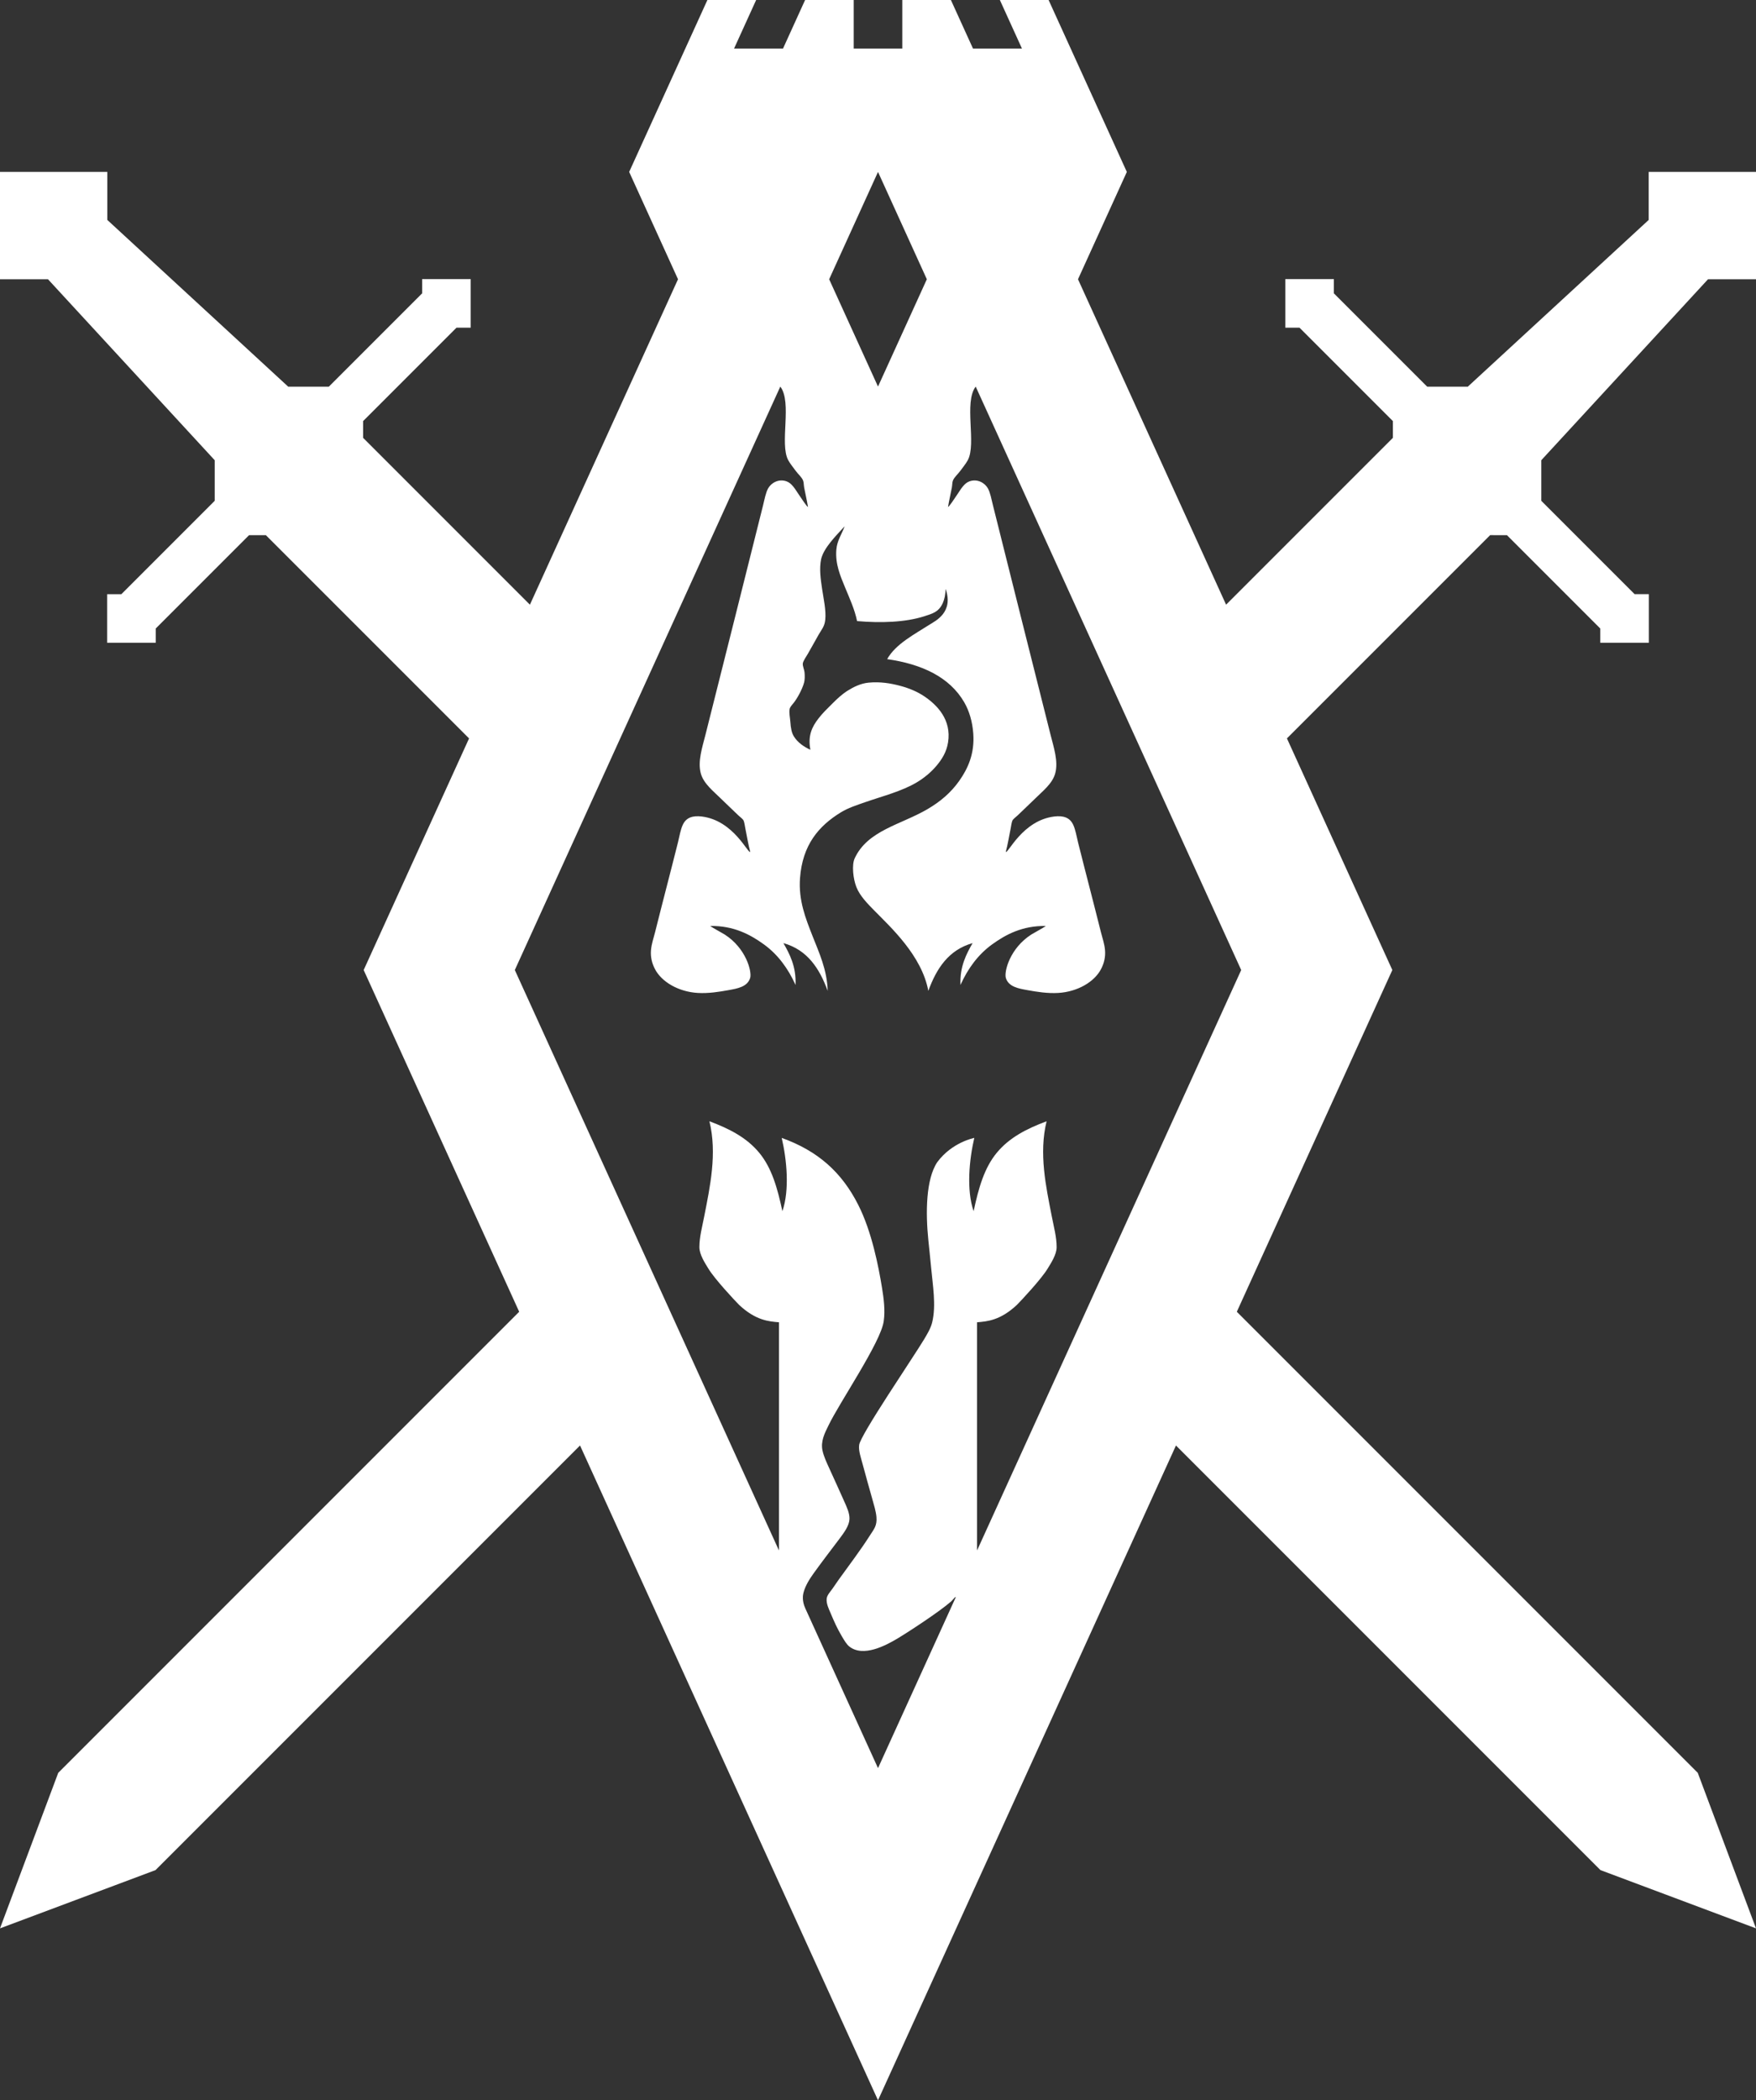 <?xml version="1.0" encoding="utf-8"?>
<!-- Generator: Adobe Illustrator 16.0.4, SVG Export Plug-In . SVG Version: 6.00 Build 0)  -->
<!DOCTYPE svg PUBLIC "-//W3C//DTD SVG 1.1//EN" "http://www.w3.org/Graphics/SVG/1.1/DTD/svg11.dtd">
<svg version="1.1" id="Layer_1" xmlns="http://www.w3.org/2000/svg" xmlns:xlink="http://www.w3.org/1999/xlink" x="0px" y="0px"
	 width="353.078px" height="422.197px" viewBox="0 0 353.078 422.197" enable-background="new 0 0 353.078 422.197"
	 xml:space="preserve">
<rect x="0" y="0" width="353.078" height="422.197" fill="#333333" stroke="none"/>
<path fill="#FFFFFF" d="M343.43,56.136h9.648V34.559h-21.575v9.651l-36.381,33.525h-8.155l-18.768-18.768v-2.859h-9.765v9.764h2.86
	l18.768,18.768v3.377l-33.534,33.535l-29.776-65.417l9.82-21.575L210.842,0h-9.8l4.442,9.764h-9.844L191.197,0h-9.774v9.764h-9.767
	V0h-9.775l-4.442,9.764h-9.843L152.038,0h-9.801l-15.73,34.56l9.82,21.575l-29.776,65.417L73.016,88.017v-3.377l18.768-18.768h2.86
	v-9.764H84.88v2.859L66.112,77.735h-8.156L21.576,44.209v-9.651H0v21.577h9.648l33.526,36.382v8.154L24.407,119.44h-2.86v9.764
	h9.765v-2.86l18.767-18.767h3.378l40.858,40.857l-21.192,46.56l31.269,68.695L11.71,356.37L0,387.638l31.268-11.71l85.359-85.358
	l59.913,131.627l59.912-131.625l85.357,85.357l31.269,11.71l-11.71-31.27l-92.68-92.68l31.269-68.696l-21.193-46.561l40.857-40.856
	H303l18.767,18.767v2.86h9.765v-9.764h-2.858l-18.769-18.768v-8.156L343.43,56.136z M176.54,34.56l9.819,21.575L176.54,77.71
	l-9.821-21.575L176.54,34.56z M196.456,311.672v-45.866c2.065-0.175,4.655-0.369,8.003-3.488c0.884-0.893,4.904-5.18,6.188-7.301
	c0.665-1.098,1.809-2.803,1.809-4.312c-0.001-2.051-0.565-4.084-0.975-6.188c-1.158-5.959-2.634-12.64-1.042-19.12
	c-4.056,1.51-7.51,3.301-10.013,6.327c-2.523,3.047-3.66,7.078-4.66,11.75c-1.475-4.266-0.885-10.379,0.137-14.733
	c0,0-4.459,0.844-7.438,4.861c-2.314,3.439-2.361,10.201-1.808,15.644c0.186,1.828,0.389,3.666,0.556,5.494
	c0.317,3.478,1.065,7.706,0.209,11.126c-0.288,1.15-0.977,2.294-1.6,3.338c-2.183,3.656-12.9,19.331-13.072,21.277
	c-0.153,1.156,0.359,2.549,0.695,3.824c0.636,2.411,1.275,4.602,1.947,7.022c0.336,1.208,0.736,2.474,0.834,3.615
	c0.152,1.761-0.522,2.47-1.251,3.616c-2.03,3.189-4.092,5.854-6.328,8.971c-0.368,0.51-0.808,1.188-1.251,1.808
	c-0.513,0.715-1.13,1.343-1.183,2.086c-0.069,0.989,0.421,1.968,0.766,2.781c0.758,1.795,1.329,3.099,2.294,4.728
	c0.455,0.769,0.924,1.579,1.46,2.017c2.814,2.298,7.446-0.24,9.526-1.46c2.016-1.182,8.521-5.409,10.998-7.578
	c0.257-0.257,0.634-0.707,0.701-0.767c0.066-0.06,0.093-0.09,0.135-0.105c0.054-0.018,0.088,0.015,0.059,0.091l-15.611,34.299
	l-14.618-32.114c-0.737-1.615-0.454-2.8-0.367-3.143c0.353-1.398,1.222-2.767,2.086-3.965c1.729-2.396,3.278-4.409,5.146-6.883
	c0.943-1.249,1.961-2.641,2.016-3.964c0.049-1.197-0.565-2.451-1.113-3.685c-1.049-2.359-1.957-4.333-2.99-6.605
	c-0.515-1.133-1.073-2.324-1.321-3.477c-0.396-1.848,0.423-3.473,1.183-5.007c2.187-4.598,10.577-16.815,11.125-20.999
	c0.325-2.2-0.005-4.644-0.348-6.745c-0.682-4.169-2.044-11.292-4.798-16.688c-3.292-6.491-8.06-10.794-15.364-13.413
	c1.021,4.354,1.612,10.468,0.137,14.733c-1-4.672-2.137-8.703-4.661-11.75c-2.503-3.026-5.957-4.817-10.012-6.327
	c1.591,6.48,0.116,13.161-1.043,19.12c-0.409,2.104-0.972,4.138-0.973,6.188c0,1.51,1.143,3.215,1.807,4.312
	c1.283,2.121,5.304,6.408,6.189,7.301c3.346,3.119,5.937,3.313,8.003,3.488v45.866l-53.109-116.679L156.897,77.71
	c2.433,3.204-0.202,11.488,1.596,14.805c0.386,0.711,0.966,1.399,1.461,2.086c0.507,0.704,1.276,1.332,1.529,2.018
	c0.15,0.398,0.12,0.918,0.209,1.39c0.228,1.191,0.572,2.649,0.765,3.894c-0.176,0.033-1.381-1.798-1.946-2.642
	c-0.675-1.009-1.318-2.131-2.365-2.504c-1.623-0.58-3.097,0.353-3.685,1.391c-0.502,0.886-0.728,2.216-1.043,3.476
	c-3.878,15.528-7.663,30.562-11.612,46.24c-0.587,2.33-1.545,5.174-0.904,7.58c0.561,2.106,2.62,3.662,4.033,5.076
	c1.027,1.026,2.337,2.22,3.477,3.338c0.377,0.37,0.949,0.748,1.111,1.113c0.156,0.346,0.267,1.2,0.349,1.599
	c0.315,1.521,0.59,3.256,0.974,4.659c-0.423,0.476-3.325-6.304-9.735-7.095c-1.799-0.211-3.132,0.169-3.824,1.67
	c-0.473,1.023-0.661,2.287-0.974,3.547c-1.463,5.855-3.062,11.893-4.589,18.008c-0.299,1.197-0.736,2.4-0.835,3.686
	c-0.106,1.389,0.21,2.584,0.765,3.686c1.359,2.695,4.833,4.639,8.622,4.868c2.176,0.132,4.35-0.224,6.188-0.558
	c1.72-0.311,3.858-0.636,4.382-2.502c0.335-1.279-0.824-5.922-5.146-8.691c-0.495-0.311-2.325-1.287-2.908-1.705
	c4.709-0.094,8.106,1.738,10.835,3.722c2.767,2.009,4.854,4.835,6.327,8.134c0.169-3.736-1.223-6.285-2.433-8.414
	c4.811,1.355,7.25,5.084,8.9,9.598c-0.129-4.297-1.735-7.674-3.06-11.057c-1.352-3.453-2.836-7.105-2.503-11.611
	c0.494-6.682,3.754-10.48,8.205-13.213c1.471-0.901,3.125-1.43,5.007-2.086c3.44-1.196,7.238-2.144,10.29-3.963
	c1.408-0.84,2.807-1.983,3.895-3.268c1.148-1.353,2.051-2.8,2.366-4.729c0.742-4.582-2.217-7.544-4.73-9.248
	c-1.421-0.964-3.062-1.66-4.936-2.155c-1.89-0.5-3.963-0.853-6.329-0.626c-1.554,0.148-2.985,0.856-4.172,1.599
	c-1.186,0.743-2.165,1.679-3.129,2.642c-0.887,0.889-1.924,1.866-2.781,2.99c-1.272,1.663-2.146,3.42-1.6,6.258
	c-1.292-0.579-2.559-1.446-3.338-2.711c-0.432-0.704-0.605-1.636-0.695-2.922c-0.054-0.782-0.291-1.792-0.139-2.572
	c0.076-0.386,0.486-0.818,0.834-1.252c0.563-0.699,1.667-2.538,2.086-4.102c0.125-0.523,0.148-1.302,0.071-2.017
	c-0.067-0.602-0.388-1.217-0.348-1.738c0.039-0.502,0.685-1.4,1.042-2.016c0.79-1.364,1.376-2.465,2.155-3.825
	c0.591-1.028,1.19-1.634,1.323-2.989c0.186-1.913-0.327-4.087-0.626-6.119c-0.304-2.061-0.607-4.121-0.208-6.05
	c0.529-2.259,2.88-4.593,4.727-6.606c-0.58,1.609-1.518,2.834-1.669,4.729c-0.23,2.889,0.823,5.283,1.738,7.509
	c0.935,2.272,1.939,4.415,2.434,6.814c4.789,0.415,9.7,0.248,13.485-0.959c1.793-0.572,2.927-0.898,3.732-2.628
	c0.362-0.794,0.558-1.751,0.584-2.88c1.663,4.721-2.067,6.436-3.198,7.162c-3.024,1.944-6.861,3.906-8.553,6.955
	c6.932,0.987,12.558,3.585,15.506,8.692c1.002,1.734,1.635,3.881,1.808,6.258c0.301,4.108-1.125,7.091-2.78,9.456
	c-1.724,2.456-3.873,4.26-6.468,5.771c-5.364,3.128-12.008,4.25-14.602,9.873c-0.609,1.339-0.308,4.113,0.347,5.771
	c0.718,1.817,2.295,3.381,3.616,4.729c3.291,3.357,9.53,9.041,10.849,16.133c1.65-4.514,4.09-8.242,8.9-9.598
	c-1.211,2.129-2.602,4.678-2.433,8.414c1.472-3.299,3.56-6.125,6.327-8.134c2.728-1.983,6.126-3.815,10.834-3.722
	c-0.582,0.418-2.412,1.395-2.908,1.705c-4.322,2.77-5.481,7.412-5.146,8.691c0.523,1.866,2.661,2.191,4.382,2.502
	c1.839,0.334,4.013,0.689,6.188,0.558c3.789-0.229,7.264-2.173,8.622-4.868c0.555-1.102,0.871-2.297,0.765-3.686
	c-0.099-1.285-0.535-2.488-0.835-3.686c-1.526-6.115-3.126-12.152-4.589-18.008c-0.312-1.26-0.501-2.523-0.973-3.547
	c-0.693-1.501-2.025-1.881-3.825-1.67c-6.41,0.791-9.312,7.57-9.734,7.095c0.384-1.403,0.659-3.138,0.975-4.659
	c0.082-0.398,0.191-1.253,0.348-1.599c0.162-0.365,0.735-0.743,1.113-1.113c1.138-1.118,2.448-2.312,3.476-3.338
	c1.413-1.414,3.471-2.97,4.032-5.076c0.642-2.406-0.316-5.25-0.903-7.58c-3.949-15.678-7.733-30.712-11.611-46.24
	c-0.316-1.26-0.541-2.59-1.043-3.476c-0.59-1.038-2.063-1.971-3.686-1.391c-1.048,0.373-1.691,1.495-2.365,2.504
	c-0.565,0.844-1.771,2.675-1.945,2.642c0.192-1.245,0.536-2.703,0.764-3.894c0.089-0.472,0.06-0.992,0.209-1.39
	c0.253-0.686,1.021-1.314,1.53-2.018c0.495-0.687,1.073-1.375,1.46-2.086c1.798-3.317-0.837-11.601,1.595-14.805h0.001
	l53.384,117.284L196.456,311.672z"/>
</svg>
